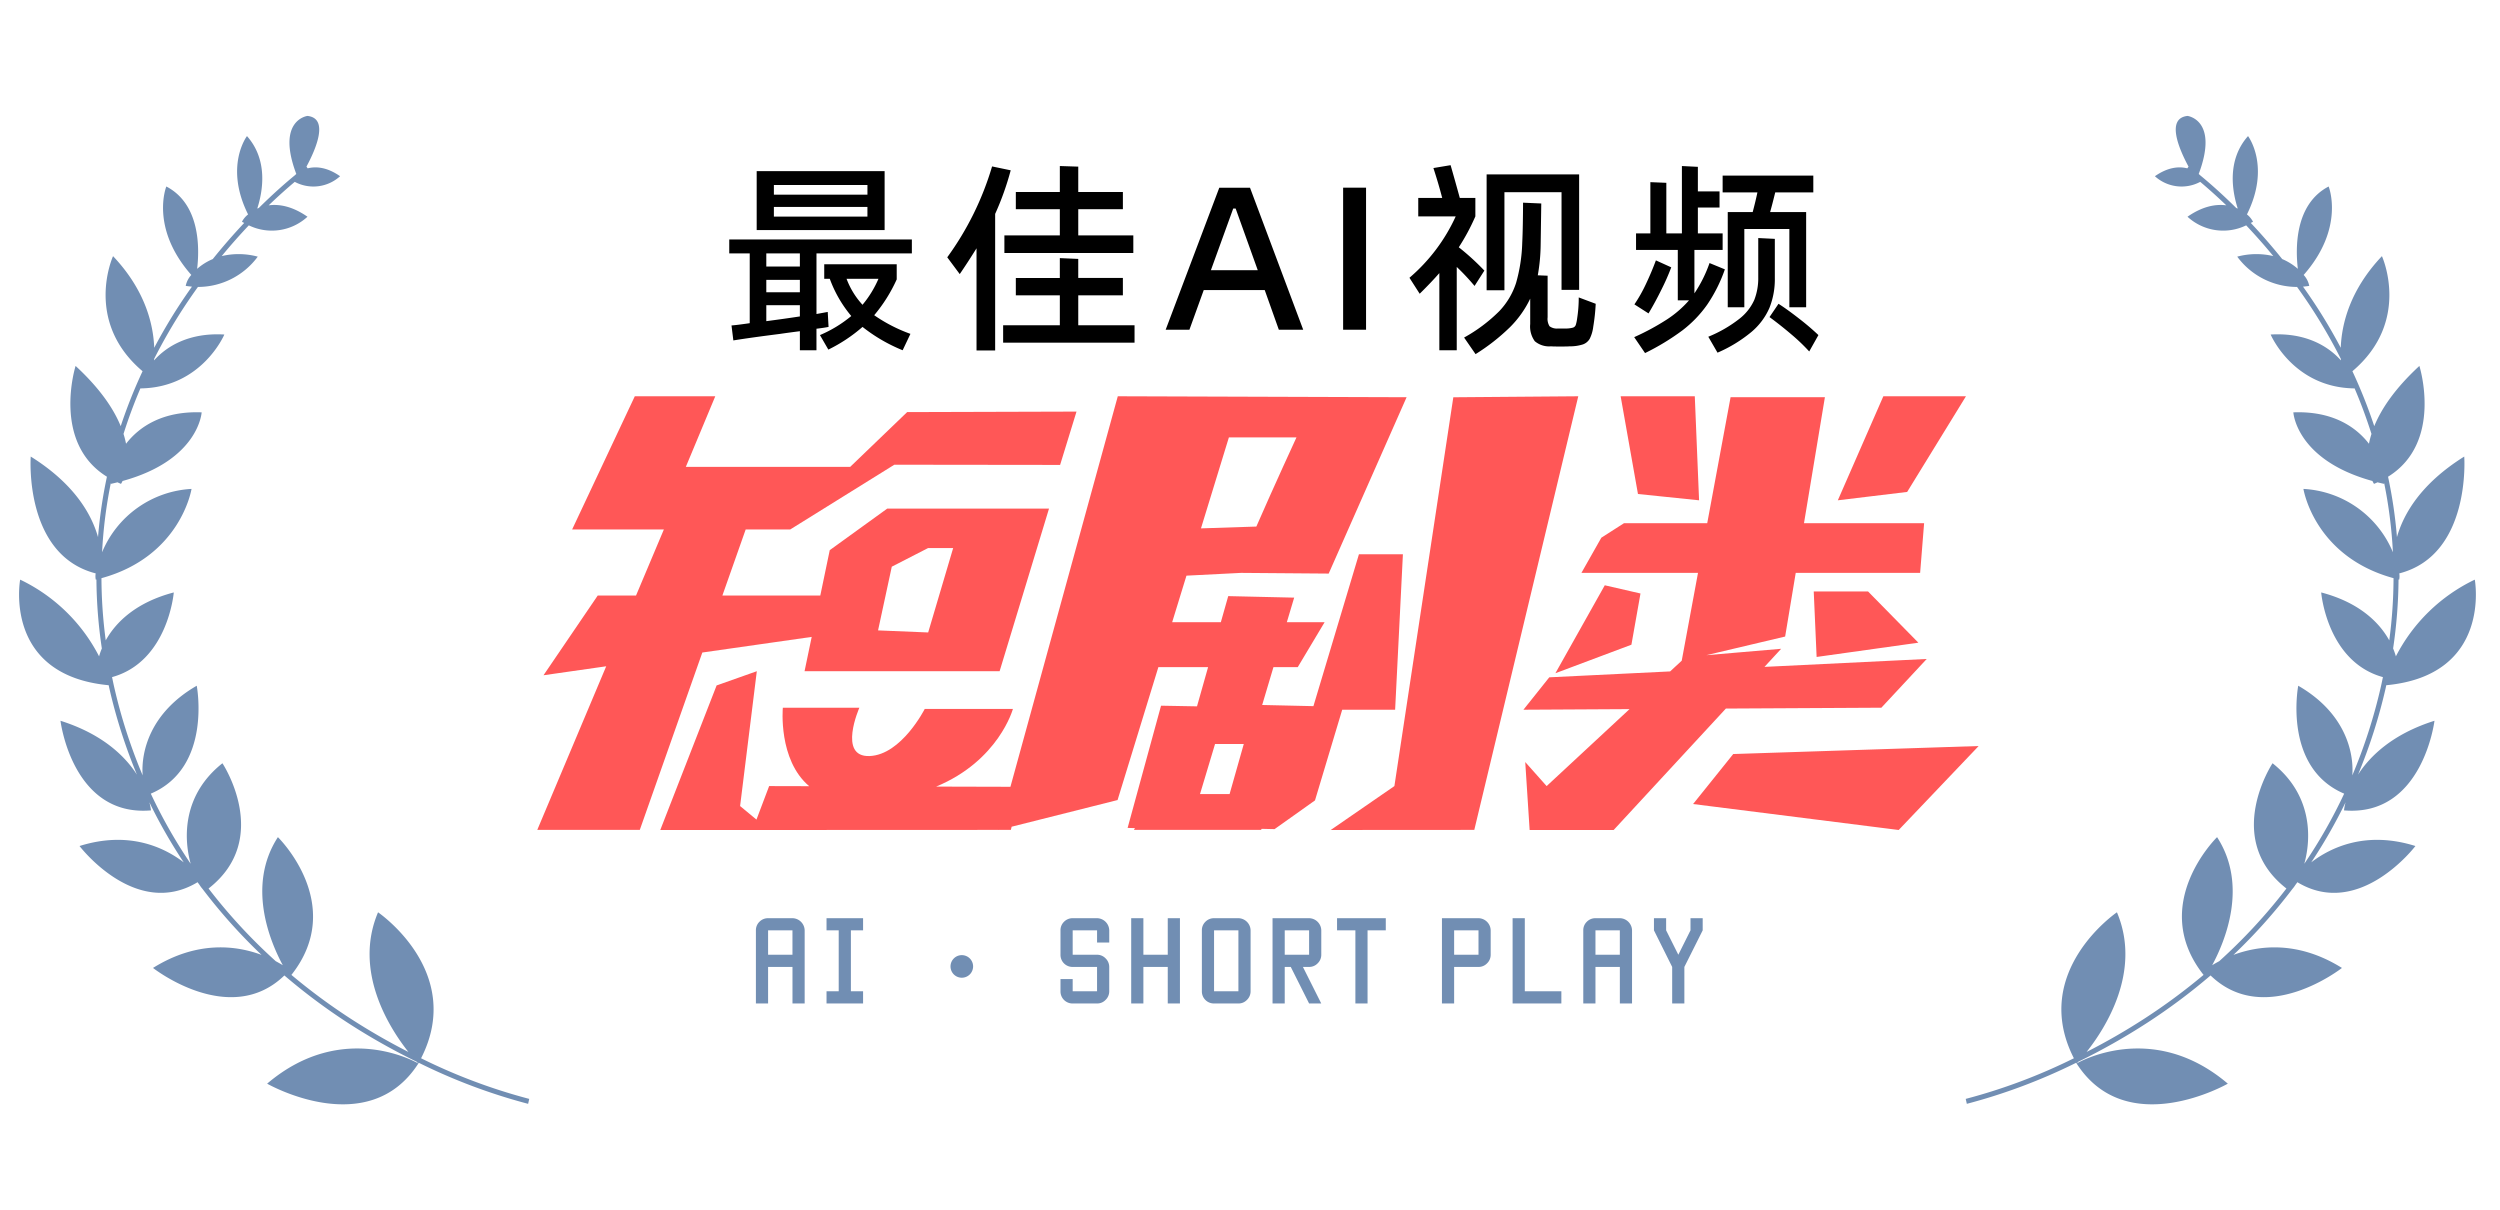 <svg id="_1" data-name="1" xmlns="http://www.w3.org/2000/svg" width="496" height="240" viewBox="0 0 496 240">
  <defs>
    <style>
      .cls-1 {
        fill: #fff;
      }

      .cls-2, .cls-3, .cls-4 {
        fill-rule: evenodd;
      }

      .cls-3 {
        fill: #718eb3;
      }

      .cls-4 {
        fill: #ff5757;
      }
    </style>
  </defs>
  <rect id="矩形_1" data-name="矩形 1" class="cls-1" width="496" height="240"/>
  <path id="最佳AI视频" class="cls-2" d="M344.126,2828.65h25.382v-11.7H344.126v11.7Zm3.412-7.03v-1.91H366.1v1.91H347.538Zm18.559,2.44v1.91H347.538v-1.91H366.1Zm-27.413,9.22h4.062v13.84q-2.559.375-3.615,0.45l0.366,2.97q3.329-.54,9.3-1.3c0.731-.11,2.03-0.29,3.9-0.53v3.78h3.29v-4.27c1.109-.13,1.908-0.26,2.4-0.36l-0.081-1.47-0.082-1.5-2.233.41v-12.02h18.924v-2.77H338.684v2.77Zm7.351,0h6.66v2.6h-6.66v-2.6Zm25.869,2.15H357.528v2.88h1.1a24.588,24.588,0,0,0,4.265,7.39,24.932,24.932,0,0,1-6.214,3.78l1.665,2.88a31,31,0,0,0,6.782-4.5,32.527,32.527,0,0,0,7.96,4.63l1.543-3.25a30.942,30.942,0,0,1-7.188-3.7,30.481,30.481,0,0,0,4.467-7.11v-3Zm-3.614,2.88a20.908,20.908,0,0,1-3.168,5.16,15.791,15.791,0,0,1-3.167-5.16h6.335Zm-22.255.21h6.66v2.47h-6.66v-2.47Zm0,5.03h6.66v2.23q-2.924.45-6.66,0.94v-3.17Zm47.231-10.35h25.585v-3.5H407.926v-5.2h8.854v-3.41h-8.854v-5.03l-3.655-.12v5.15H395.54v3.41h8.731v5.2h-11v3.5Zm-2.437-17.18a59.032,59.032,0,0,1-8.894,18.03l2.478,3.33q1.582-2.31,3.33-5.12v20.27h3.695v-27.09a56.169,56.169,0,0,0,3.087-8.65Zm25.951,25.58v-3.45h-8.854v-3.78l-3.655-.16v3.94H395.54v3.45h8.731v5.93H393.022v3.45h26.072v-3.45H407.926v-5.93h8.854Zm35.778,6.82L442,2820.24h-6.092l-10.64,28.18h4.711l2.843-7.87h12.1l2.8,7.87h4.833Zm-13.889-24.04h0.487l4.386,12.23h-9.3Zm26.357,24.04v-28.18h-4.549v28.18h4.549Zm23.473-11.73a48.269,48.269,0,0,0-5.077-4.63,42.022,42.022,0,0,0,3.29-6.13v-3.66h-3.087q-1.016-3.69-1.827-6.5l-3.411.57c0.649,1.98,1.231,3.95,1.746,5.93h-4.752v3.66h7.432a35.135,35.135,0,0,1-9.178,12.18l2.031,3.17q2.315-2.28,3.9-4.1v15.31h3.452v-16.53a44.85,44.85,0,0,1,3.534,3.77Zm15.31,3.82H507.3V2817.6H488.946v22.99h3.533v-19.46h11.33v19.38Zm3.412,1.5a26.715,26.715,0,0,1-.325,4.22,6.816,6.816,0,0,1-.264,1.24,0.862,0.862,0,0,1-.549.53,5.362,5.362,0,0,1-1.3.18h-1.706a2.421,2.421,0,0,1-1.645-.45,2.764,2.764,0,0,1-.385-1.78v-8.25l-1.95-.08a36.648,36.648,0,0,0,.569-6.01l0.122-8.24-3.615-.16c0,1.08-.014,2.41-0.04,4s-0.068,2.91-.122,4a32.22,32.22,0,0,1-1.218,7.91,14.608,14.608,0,0,1-3.351,5.63,31.183,31.183,0,0,1-6.965,5.22l2.275,3.29a40.1,40.1,0,0,0,6.8-5.32,20.257,20.257,0,0,0,4.041-5.69v5.04a4.98,4.98,0,0,0,.913,3.41,4.4,4.4,0,0,0,3.229,1.01c0.216,0.03.826,0.04,1.828,0.04s1.61-.01,1.827-0.04a8.283,8.283,0,0,0,2.66-.38,2.528,2.528,0,0,0,1.361-1.14,7.294,7.294,0,0,0,.69-2.37,39.22,39.22,0,0,0,.487-4.55Zm25.95-6.82a25.952,25.952,0,0,1-3,6.01v-8.61h5.6v-3.29h-4.914v-5.12h4.3v-3.21h-4.3v-4.87l-3.167-.16v13.36H524.6v-10.03l-3.168-.13v10.16h-2.842v3.29h8.284v9.99h2.234a21.09,21.09,0,0,1-4.345,3.77,48.136,48.136,0,0,1-6.539,3.54l2.153,3.16a47.146,47.146,0,0,0,7.411-4.5,23.356,23.356,0,0,0,4.914-5.1,29.836,29.836,0,0,0,3.513-7.01Zm3.614-10.12v18.89h3.29v-15.52h8.934v15.52h3.331v-18.89h-7.148q0.366-1.26,1.015-3.9h7.554v-3.33H535.77v3.33h6.9q-0.325,1.59-.934,3.9h-4.955Zm6.052,5.16v7.8a11.853,11.853,0,0,1-.772,4.44,9.856,9.856,0,0,1-2.944,3.76,25.676,25.676,0,0,1-6.194,3.58l1.828,3.16a27.677,27.677,0,0,0,6.741-4.12,13.055,13.055,0,0,0,3.554-4.75,15.35,15.35,0,0,0,1.076-5.95v-7.76Zm-20.306,4.43q-0.853,2.31-1.97,4.67a29.374,29.374,0,0,1-2.294,4.06l2.8,1.79q1.34-2.235,2.6-4.8a44.892,44.892,0,0,0,1.909-4.34Zm22.539,11.25q2.112,1.545,4.285,3.39a36.871,36.871,0,0,1,3.594,3.43l1.827-3.25a48.839,48.839,0,0,0-3.736-3.19q-2.356-1.845-4.183-3.02Z" transform="translate(-194 -2783)"/>
  <path id="AI_·_short_play" data-name="AI · short play" class="cls-3" d="M528.178,2974.84v7.25H525.76v-7.25l-3.616-7.26v-2.41h2.417v2.41l2.418,4.84,2.417-4.84v-2.41h2.418v2.41Zm-12.8,0H510.54v7.25h-2.418v-14.51a2.321,2.321,0,0,1,.7-1.7,2.37,2.37,0,0,1,1.722-.71h4.835a2.469,2.469,0,0,1,2.417,2.41v14.51h-2.417v-7.25Zm0-7.26H510.54v4.84h4.835v-4.84Zm-21.274-2.41h2.417v14.5h7.253v2.42H494.1v-16.92Zm-6.769,9.67H482.5v7.25h-2.418v-16.92h7.253a2.469,2.469,0,0,1,2.417,2.41v4.84a2.351,2.351,0,0,1-.735,1.72A2.311,2.311,0,0,1,487.332,2974.84Zm0-7.26H482.5v4.84h4.835v-4.84Zm-22.009,14.51h-2.417v-14.51H459.27v-2.41h9.67v2.41h-3.617v14.51Zm-11.6,0-3.636-7.25h-1.2v7.25h-2.417v-16.92h7.252a2.469,2.469,0,0,1,2.418,2.41v4.84a2.351,2.351,0,0,1-.735,1.72,2.312,2.312,0,0,1-1.683.7H452.5l3.636,7.25h-2.418Zm0-9.67v-4.84h-4.835v4.84h4.835Zm-14.021,9.67h-4.835a2.386,2.386,0,0,1-2.418-2.42v-12.09a2.318,2.318,0,0,1,.7-1.7,2.366,2.366,0,0,1,1.721-.71H439.7a2.469,2.469,0,0,1,2.417,2.41v12.09a2.351,2.351,0,0,1-.735,1.72A2.273,2.273,0,0,1,439.7,2982.09Zm0-14.51h-4.835v12.09H439.7v-12.09Zm-14.022,7.26h-4.835v7.25h-2.417v-16.92h2.417v7.25h4.835v-7.25h2.418v16.92h-2.418v-7.25Zm-14.021,7.25H406.82a2.386,2.386,0,0,1-2.418-2.42v-2.42h2.418v2.42h4.835v-4.83H406.82a2.386,2.386,0,0,1-2.418-2.42v-4.84a2.322,2.322,0,0,1,.7-1.7,2.367,2.367,0,0,1,1.721-.71h4.835a2.469,2.469,0,0,1,2.417,2.41V2970h-2.417v-2.42H406.82v4.84h4.835a2.324,2.324,0,0,1,1.682.71,2.361,2.361,0,0,1,.735,1.71v4.83a2.351,2.351,0,0,1-.735,1.72A2.273,2.273,0,0,1,411.655,2982.09Zm-26.843-5.11a2.24,2.24,0,1,1,2.244-2.24A2.241,2.241,0,0,1,384.812,2976.98Zm-26.825,2.69H360.4v-12.09h-2.417v-2.41h7.252v2.41h-2.417v12.09h2.417v2.42h-7.252v-2.42Zm-6.769-4.83h-4.835v7.25h-2.418v-14.51a2.318,2.318,0,0,1,.7-1.7,2.366,2.366,0,0,1,1.721-.71h4.835a2.469,2.469,0,0,1,2.417,2.41v14.51h-2.417v-7.25Zm0-7.26h-4.835v4.84h4.835v-4.84Z" transform="translate(-194 -2783)"/>
  <path id="形状_2" data-name="形状 2" class="cls-3" d="M277.541,2992.96A112.474,112.474,0,0,0,299,3001.02l-0.22.98a114.063,114.063,0,0,1-21.7-8.15c-0.029.05-.05,0.1-0.079,0.15,0,0-.12-0.12-0.328-0.35a129.166,129.166,0,0,1-13.653-7.71,118.54,118.54,0,0,1-12.6-9.41c-10.841,10.5-26.063-1.49-26.063-1.49,8.833-5.51,16.593-4.43,21.529-2.59a108.875,108.875,0,0,1-11.7-13.08,6.317,6.317,0,0,1-.6-0.81c-0.13-.18-0.261-0.35-0.391-0.53-12.319,7.44-23.415-7.18-23.415-7.18,9.826-3.08,16.8.28,20.671,3.24a102,102,0,0,1-6.817-11.92,10.674,10.674,0,0,1,.316,1.61C208.326,2945.12,206,2926,206,2926c8.282,2.62,12.753,6.95,15.164,10.68a106.861,106.861,0,0,1-5.467-17.1c-0.049-.21-0.088-0.42-0.134-0.63C194.51,2916.96,198,2898,198,2898a34.135,34.135,0,0,1,15.657,15.22,14.577,14.577,0,0,1,.549-1.57,97.378,97.378,0,0,1-1.075-13.68L213,2898a3.5,3.5,0,0,1-.017-1.24c-14.3-3.67-12.886-23.18-12.886-23.18,8.624,5.39,12.05,11.4,13.351,15.98a94.074,94.074,0,0,1,1.766-11.98c-11-6.8-6.216-21.98-6.216-21.98,4.9,4.53,7.572,8.56,8.951,11.95a100.594,100.594,0,0,1,4.336-10.9c-11.75-9.94-5.856-22.83-5.856-22.83,6.394,6.76,7.993,13.52,8.168,18.18,1.638-3.1,3.342-5.96,5.037-8.55,0.808-1.23,1.627-2.43,2.449-3.58-0.406-.04-0.811-0.08-1.236-0.15a4.509,4.509,0,0,1,1.11-2.17C223.691,2828.17,227,2820,227,2820c6.756,3.53,6.588,12.3,6.111,16.34a11.382,11.382,0,0,1,3.1-1.94c2.14-2.66,4.249-5.06,6.237-7.17-0.15-.08-0.294-0.14-0.445-0.23a4.482,4.482,0,0,1,1.217-1.46C238.45,2815.97,243,2810,243,2810c4.223,4.76,3.147,10.94,2.039,14.38,0.093-.04.2-0.07,0.3-0.11,2.94-2.91,5.444-5.09,7.13-6.47,0.1-.09.2-0.19,0.316-0.28C248.749,2806.78,255,2806,255,2806c4.28,0.46,1.725,6.48-.2,10.06l0.243,0.34c1.647-.42,3.833-0.25,6.43,1.56a7.857,7.857,0,0,1-8.992,1.12c-1.359,1.14-3.135,2.7-5.176,4.66,2.078-.28,4.679.16,7.7,2.26a10.462,10.462,0,0,1-11.639,1.71c-1.718,1.82-3.532,3.85-5.381,6.1a14.483,14.483,0,0,1,7.153.11,14.743,14.743,0,0,1-11.868,6.01c-0.947,1.32-1.889,2.68-2.818,4.1a106.888,106.888,0,0,0-5.868,10.17c0,0.1-.008.2-0.014,0.3,2.54-2.84,7-5.54,13.94-5.13,0,0-4.45,10.54-16.635,10.69,0-.01,0-0.04,0-0.05-1.227,2.86-2.362,5.9-3.369,9.08a17.233,17.233,0,0,1,.5,1.95c2.648-3.42,7.3-6.52,15-6.23,0,0-.524,9.45-15.693,13.62a5.2,5.2,0,0,1-.306.57c-0.243-.1-0.465-0.2-0.7-0.31-0.426.11-.855,0.21-1.3,0.31-0.009-.05-0.01-0.12-0.016-0.18a92.665,92.665,0,0,0-1.738,13.75A20.418,20.418,0,0,1,232,2880s-2.1,13.39-17.871,17.71a95.72,95.72,0,0,0,.849,12.34c2.023-3.65,6.063-7.56,13.5-9.51,0,0-1.127,13.73-12.246,16.8,0.14,0.67.276,1.34,0.431,2.01a105.39,105.39,0,0,0,5.638,17.48c-0.337-4.7,1.482-12.45,10.732-17.78,0,0,3.119,16.23-9.114,21.41a101.347,101.347,0,0,0,7.91,13.91c-1.511-5.46-1.418-13.83,6.3-19.94,0,0,9.928,14.96-2.751,24.85a108.384,108.384,0,0,0,13.33,14.42c0.535,0.29,1.013.56,1.4,0.8-2.55-4.73-7.189-15.83-.973-25.41,0,0,13.714,13.37,2.68,27.33a119.092,119.092,0,0,0,11.714,8.66,128.261,128.261,0,0,0,11.5,6.63c-3.722-4.69-10.986-15.98-6.026-27.71C269,2964,286.316,2975.77,277.541,2992.96ZM247,2998c15.125-12.87,30-4,30-4C267.037,3009.49,247,2998,247,2998Z" transform="translate(-194 -2783)"/>
  <path id="形状_2_拷贝" data-name="形状 2 拷贝" class="cls-3" d="M685,2898s3.49,18.96-17.563,20.95c-0.046.21-.085,0.42-0.134,0.63a106.861,106.861,0,0,1-5.467,17.1c2.411-3.73,6.882-8.06,15.164-10.68,0,0-2.326,19.12-17.951,17.78a10.674,10.674,0,0,1,.316-1.61,102,102,0,0,1-6.817,11.92c3.869-2.96,10.845-6.32,20.671-3.24,0,0-11.1,14.62-23.415,7.18-0.13.18-.26,0.35-0.391,0.53a6.317,6.317,0,0,1-.6.81,108.875,108.875,0,0,1-11.7,13.08c4.936-1.84,12.7-2.92,21.529,2.59,0,0-15.222,11.99-26.063,1.49a118.54,118.54,0,0,1-12.6,9.41,129.166,129.166,0,0,1-13.653,7.71c-0.208.23-.328,0.35-0.328,0.35-0.029-.05-0.05-0.1-0.079-0.15a114.036,114.036,0,0,1-21.7,8.15l-0.22-.98a112.474,112.474,0,0,0,21.459-8.06C596.684,2975.77,614,2964,614,2964c4.96,11.73-2.3,23.02-6.026,27.71a128.261,128.261,0,0,0,11.5-6.63,118.967,118.967,0,0,0,11.713-8.66c-11.033-13.96,2.681-27.33,2.681-27.33,6.216,9.58,1.577,20.68-.973,25.41,0.386-.24.864-0.51,1.4-0.8a108.384,108.384,0,0,0,13.33-14.42c-12.679-9.89-2.751-24.85-2.751-24.85,7.714,6.11,7.807,14.48,6.3,19.94a101.347,101.347,0,0,0,7.91-13.91c-12.233-5.18-9.114-21.41-9.114-21.41,9.25,5.33,11.069,13.08,10.732,17.78a105.39,105.39,0,0,0,5.638-17.48c0.155-.67.291-1.34,0.431-2.01-11.119-3.07-12.247-16.8-12.247-16.8,7.443,1.95,11.483,5.86,13.506,9.51a95.72,95.72,0,0,0,.849-12.34C653.1,2893.39,651,2880,651,2880a20.418,20.418,0,0,1,17.754,12.57,92.665,92.665,0,0,0-1.738-13.75c-0.006.06-.007,0.13-0.016,0.18-0.448-.1-0.877-0.2-1.3-0.31-0.232.11-.454,0.21-0.7,0.31a5.2,5.2,0,0,1-.306-0.57c-15.169-4.17-15.693-13.62-15.693-13.62,7.7-.29,12.354,2.81,15,6.23a17.233,17.233,0,0,1,.5-1.95c-1.007-3.18-2.142-6.22-3.369-9.08,0,0.01,0,.04,0,0.05-12.185-.15-16.635-10.69-16.635-10.69,6.944-.41,11.4,2.29,13.94,5.13-0.006-.1-0.009-0.2-0.014-0.3a106.888,106.888,0,0,0-5.868-10.17c-0.929-1.42-1.871-2.78-2.818-4.1a14.743,14.743,0,0,1-11.868-6.01,14.483,14.483,0,0,1,7.153-.11c-1.849-2.25-3.663-4.28-5.381-6.1A10.462,10.462,0,0,1,628,2826c3.019-2.1,5.62-2.54,7.7-2.26-2.041-1.96-3.817-3.52-5.176-4.66a7.857,7.857,0,0,1-8.992-1.12c2.6-1.81,4.783-1.98,6.43-1.56l0.243-.34c-1.928-3.58-4.483-9.6-.2-10.06,0,0,6.251.78,2.219,11.52,0.116,0.09.218,0.19,0.316,0.28,1.686,1.38,4.19,3.56,7.13,6.47,0.1,0.04.2,0.07,0.3,0.11-1.108-3.44-2.184-9.62,2.039-14.38,0,0,4.55,5.97-.217,15.54A4.482,4.482,0,0,1,641,2827c-0.151.09-.295,0.15-0.444,0.23,1.987,2.11,4.1,4.51,6.236,7.17a11.382,11.382,0,0,1,3.1,1.94c-0.477-4.04-.645-12.81,6.111-16.34,0,0,3.309,8.17-4.957,17.55a4.509,4.509,0,0,1,1.11,2.17c-0.425.07-.83,0.11-1.236,0.15,0.822,1.15,1.641,2.35,2.449,3.58,1.7,2.59,3.4,5.45,5.037,8.55,0.175-4.66,1.774-11.42,8.168-18.18,0,0,5.894,12.89-5.856,22.83a100.594,100.594,0,0,1,4.336,10.9c1.379-3.39,4.05-7.42,8.951-11.95,0,0,4.784,15.18-6.216,21.98a94.074,94.074,0,0,1,1.766,11.98c1.3-4.58,4.727-10.59,13.351-15.98,0,0,1.418,19.51-12.886,23.18A3.5,3.5,0,0,1,670,2898l-0.131-.03a97.378,97.378,0,0,1-1.075,13.68,14.577,14.577,0,0,1,.549,1.57A34.135,34.135,0,0,1,685,2898Zm-49,100s-20.037,11.49-30-4C606,2994,620.875,2985.13,636,2998Z" transform="translate(-194 -2783)"/>
  <path id="形状_9" data-name="形状 9" class="cls-4" d="M558.624,2882.26l9.03-20.64h16.392l-11.667,18.98Zm5.99,18.08,9.988,10.17-20.185,2.83-0.573-13h10.77Zm11.129-13.54-0.789,9.86H550.272l-2.1,12.63-15.639,3.7,14.85-1.27-3.312,3.59,32.191-1.57-9,9.67-30.846.17-22.266,24.09H497.479l-0.872-13.48,4.246,4.77,16.448-15.27-21.053.12,5.128-6.43,23.978-1.17,2.3-2.13,3.229-17.42H507.754l3.951-6.98,4.5-2.88h16.51l4.632-24.99h18.713l-4.148,24.99h23.833Zm-60.208-25.18h14.711l0.851,20.64-12.126-1.25Zm3.938,39.13-1.8,10.16-15.084,5.66,9.8-17.45Zm-61.454,46.92,12.629-8.71,11.69-77.14,24.791-.2L486.5,2947.65Zm-17.791-51.01-10.835.55-2.837,9.24h9.657l1.467-5.18,13.083,0.3-1.456,4.88H456.8l-5.327,8.91h-4.821l-2.237,7.51,10.168,0.23,9.029-30.13h8.724l-1.542,30.84h-10.5l-5.4,17.99-8.024,5.7-2.56-.06-0.122.21H418.965l0.217-.35-1.463-.04,6.633-24.25,7.133,0.13,2.2-7.78h-9.866l-8.094,26.37-21.019,5.29-0.15.63H392.2l-0.08.02,0-.02-45.568.02H325l11.178-28.68,7.974-2.82-3.316,26.75,3.247,2.69,2.514-6.65,7.945,0.02c-6.2-5.24-5.227-15.57-5.227-15.57H364.5s-4.336,9.82,2.012,9.59,10.957-9.35,10.957-9.35h17.493s-2.786,10.25-15.228,15.41l14.735,0.04,21.3-77.48,57.3,0.19-15.458,34.99S443.16,2896.68,440.228,2896.66Zm-8.146,43.88h5.868l2.815-9.93h-5.7Zm5.729-70.76-5.539,18.05,10.988-.36c3.389-7.78,7.96-17.69,7.96-17.69H437.811Zm-66.379,5.42-20.643,12.84h-8.844l-4.626,13.12h19.426l1.877-9.01,11.4-8.24h32.1l-9.8,32.26h-38.7l1.418-6.81-21.7,3.1-12.406,35.19h-20.34l13.677-32.46-12.44,1.78,10.753-15.81h7.6l5.529-13.12h-18.2l12.43-26.42H335.91l-5.839,14h32.613l11.295-10.86,33.6-.1-3.254,10.58Zm6.717,33.28,4.958-16.74H378.12l-7.19,3.69-2.724,12.64Zm208.419,22.53L570.7,2947.67l-40.792-5.15,7.966-9.92Z" transform="translate(-194 -2783)"/>
</svg>
